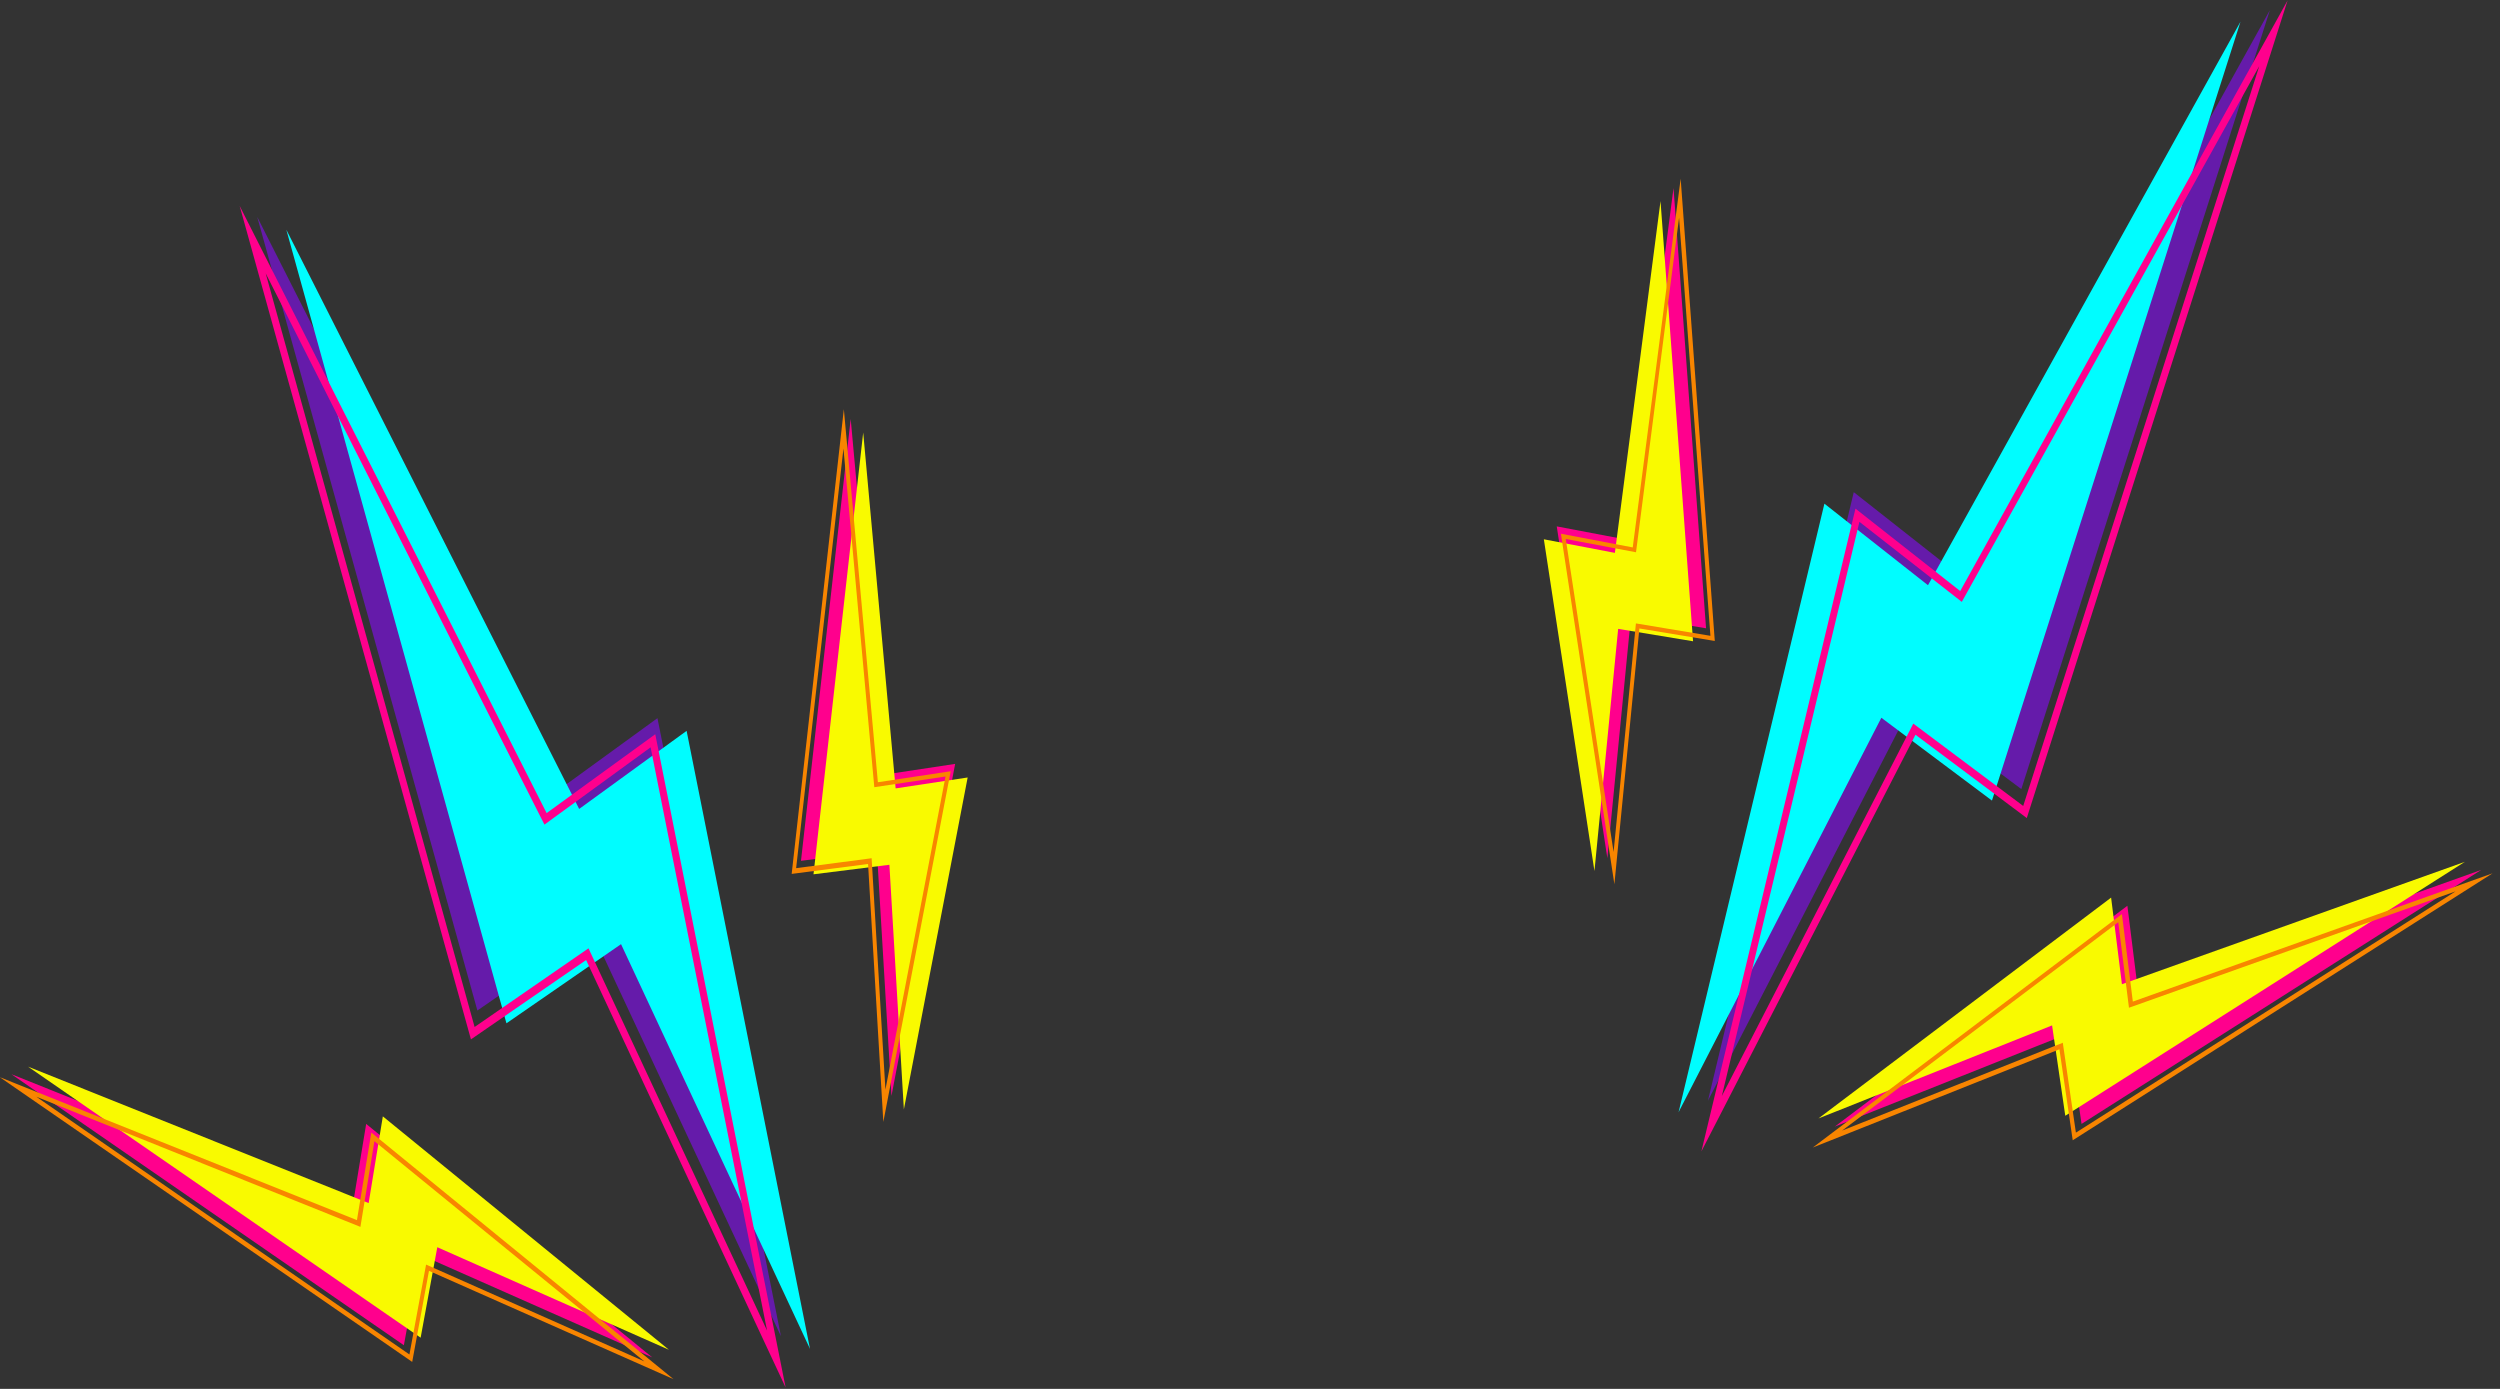 <svg width="252" height="140" viewBox="0 0 252 140" fill="none" xmlns="http://www.w3.org/2000/svg">
<rect x="0" y="0" width="252" height="140" fill="#333333" stroke="none"/>
<g clip-path="url(#clip0_102_2)">
<path d="M162.02 86.5L156.92 53.06L164.08 54.42L168.69 18.96L171.97 63.33L164.41 62.08L162.02 86.5Z" fill="#FF008D"/>
<path d="M162.78 55.73L155.62 54.36L160.72 87.8L163.11 63.39L170.66 64.64L167.38 20.27L162.78 55.73Z" fill="#F9FA00"/>
<path d="M172.85 64.61L165.25 63.35L162.73 89.13L157.34 53.8L164.58 55.18L169.41 18.01L172.85 64.61ZM164.9 62.84L172.41 64.09L169.25 21.95L164.91 55.67L157.83 54.33L162.65 85.88L164.9 62.84Z" fill="#F88500"/>
<path d="M172.16 110.95L186.86 49.61L197.3 57.83L228.8 1.03L203.75 79.54L192.6 71.19L172.16 110.95Z" fill="#651BAA"/>
<path d="M169.2 112.11L183.9 50.77L194.34 58.99L225.84 2.19L200.79 80.7L189.64 72.35L169.2 112.11Z" fill="#00FDFF"/>
<path d="M227.73 6.67L203.94 81.24L192.86 72.94L173.56 110.48L187.43 52.6L197.75 60.67L227.73 6.67ZM230.59 0.04L197.59 59.58L187.03 51.27L171.5 116.06L193.08 74.06L204.3 82.46L230.59 0.04Z" fill="#FF008D"/>
<path d="M184.95 113.56L214.44 91.3L215.53 100.02L250.1 87.69L209.82 113.29L208.5 104.18L184.95 113.56Z" fill="#FF008D"/>
<path d="M183.3 112.74L212.8 90.48L213.89 99.21L248.46 86.87L208.18 112.47L206.85 103.36L183.3 112.74Z" fill="#F9FA00"/>
<path d="M247.52 89.85L209.25 114.17L207.93 105.11L185.69 113.96L213.52 92.96L214.6 101.58L247.52 89.85ZM214.99 100.96L213.89 92.14L182.73 115.67L207.59 105.77L208.93 114.94L251.25 88.03L214.99 100.96Z" fill="#F88500"/>
<path d="M89.86 110.47L96.28 77L89.02 78.1L85.75 42.23L80.74 86.77L88.39 85.8L89.86 110.47Z" fill="#FF008D"/>
<path d="M82 88.13L89.65 87.17L91.11 111.83L97.54 78.37L90.28 79.47L87.01 43.6L82 88.13Z" fill="#F9FA00"/>
<path d="M85.06 41.25L88.49 78.85L95.83 77.74L89.04 113.09L87.5 87.09L79.8 88.09L85.06 41.25ZM89.25 109.84L95.31 78.27L88.13 79.35L85.02 45.21L80.25 87.51L87.86 86.51L89.25 109.84Z" fill="#F88500"/>
<path d="M78.72 134.69L66.27 72.39L55.45 80.25L25.93 21.87L48.12 101.86L59.66 93.89L78.72 134.69Z" fill="#651BAA"/>
<path d="M81.65 135.97L69.21 73.67L58.38 81.54L28.86 23.15L51.05 103.15L62.6 95.17L81.65 135.97Z" fill="#00FDFF"/>
<path d="M26.78 27.55L54.88 83.12L65.58 75.33L77.32 134.12L59.32 95.59L47.84 103.52L26.78 27.55ZM47.47 104.77L59.08 96.77L79.19 139.86L66.05 74.01L55.1 81.96L24.16 20.76L47.47 104.77Z" fill="#FF008D"/>
<path d="M65.74 136.82L36.91 113.29L35.47 122.03L1.15 108.28L40.71 135.6L42.39 126.48L65.74 136.82Z" fill="#FF008D"/>
<path d="M67.43 136.06L38.59 112.53L37.16 121.27L2.83 107.52L42.4 134.84L44.08 125.72L67.43 136.06Z" fill="#F9FA00"/>
<path d="M3.66 110.55L36.33 123.67L37.74 115.03L64.95 137.23L42.95 127.47L41.27 136.53L3.66 110.55ZM41.55 137.28L43.24 128.1L67.89 139.02L37.43 114.16L35.98 122.99L-0.02 108.58L41.55 137.28Z" fill="#F88500"/>
</g>
<defs>
<clipPath id="clip0_102_2">
<rect width="251.23" height="139.82" fill="white"/>
</clipPath>
</defs>
</svg>
